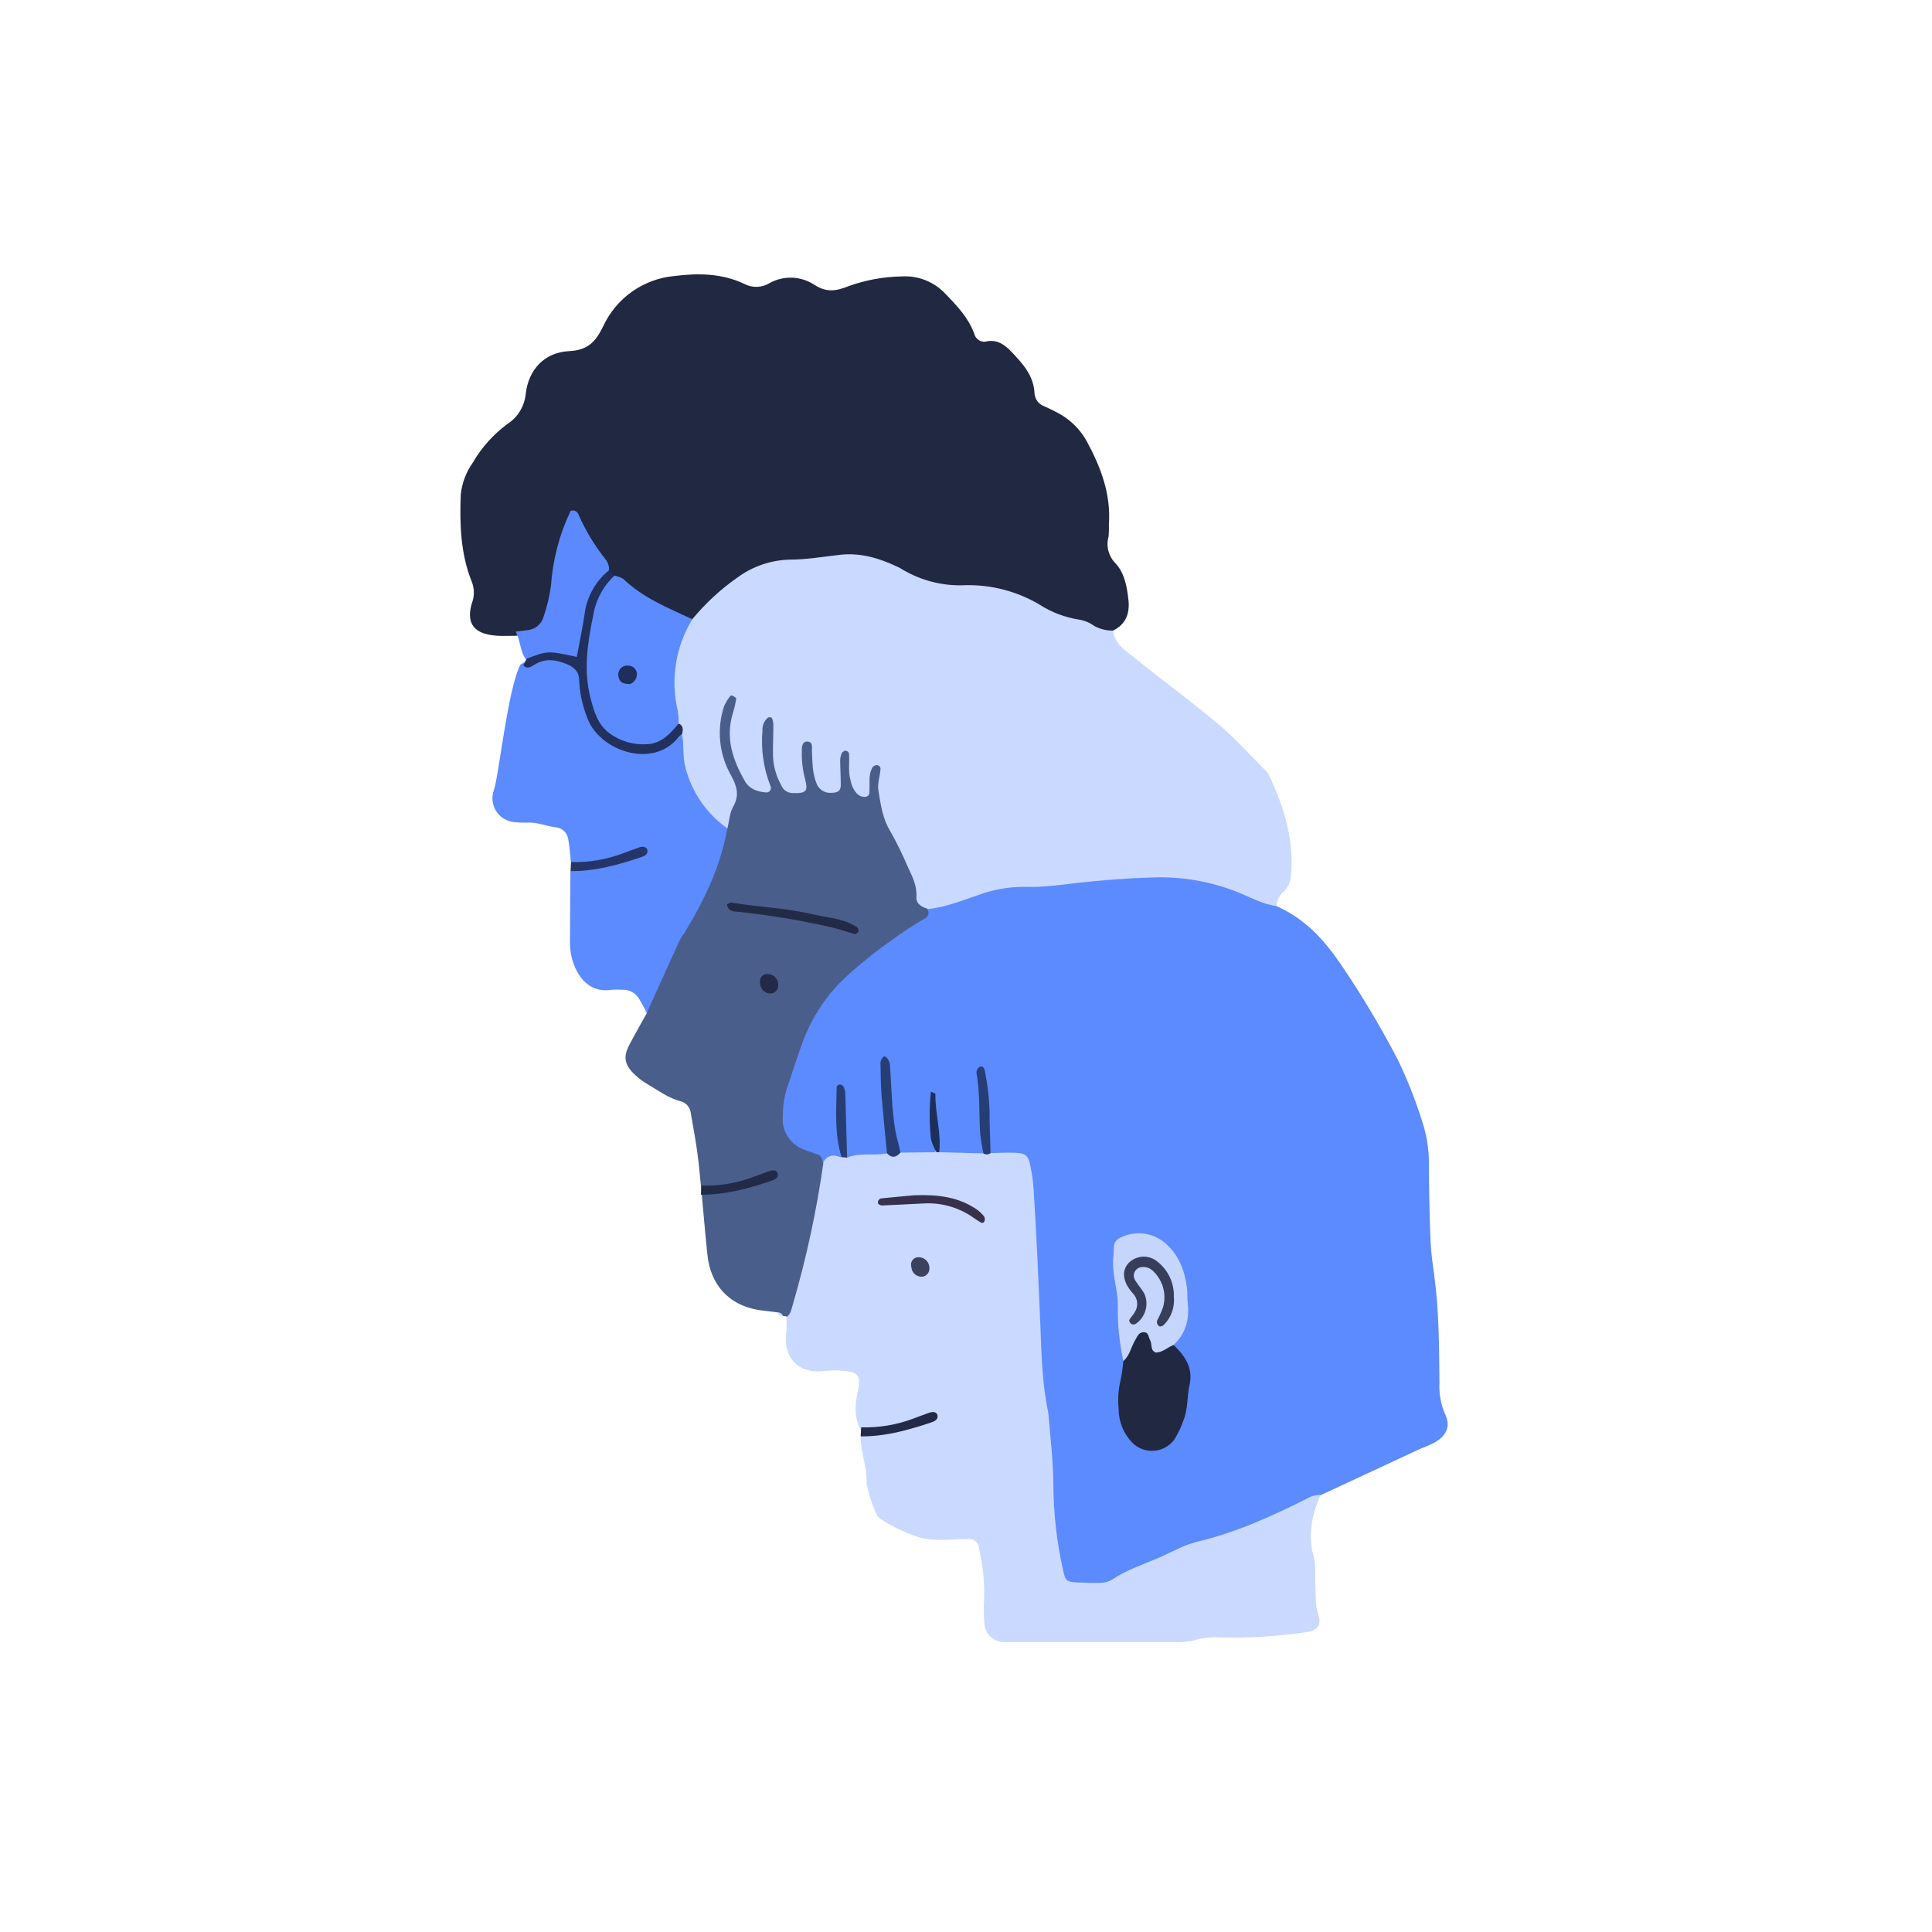 <svg width="151" height="151" viewBox="0 0 151 151" fill="none" xmlns="http://www.w3.org/2000/svg">
<path d="M99.757 70.817C101.886 71.741 103.387 73.33 104.695 75.218C106.354 77.647 107.867 80.172 109.227 82.781C109.957 84.279 110.576 85.828 111.08 87.416C111.484 88.567 111.688 89.777 111.683 90.996C111.683 92.984 111.729 94.972 111.806 96.96C111.84 97.85 111.971 98.74 112.093 99.645C112.477 102.447 112.477 105.267 112.504 108.087C112.46 108.918 112.608 109.748 112.938 110.512C113.406 111.468 113.064 112.22 112.113 112.75C111.729 112.964 111.291 113.103 110.885 113.291L103.21 116.863C100.886 118.585 98.246 119.833 95.44 120.535C92.888 121.23 90.517 122.392 88.115 123.475C87.495 123.816 86.833 124.074 86.146 124.242C83.679 124.626 82.965 124.119 82.309 121.717C81.496 118.759 81.868 115.712 81.476 112.719C80.632 106.284 80.621 99.784 80.283 93.314C80.179 91.269 79.043 90.736 77.451 90.402C76.634 89.316 77.067 88.057 76.971 86.871C76.914 86.104 77.025 85.337 76.868 84.807C76.887 86.526 77.213 88.475 76.78 90.425C76.269 90.66 75.712 90.776 75.15 90.764C74.589 90.752 74.037 90.613 73.537 90.356C72.943 88.934 72.765 87.373 73.023 85.855C72.547 87.259 73.384 88.782 73.084 90.279C72.271 90.824 71.419 90.755 70.556 90.44C69.002 88.84 69.75 86.71 69.247 85.149C68.925 86.683 70.325 88.483 69.293 90.302C68.349 90.768 67.276 90.903 66.246 90.686C65.452 89.266 65.97 87.697 65.775 86.442C65.878 87.543 65.64 88.897 65.966 90.218C65.583 91.062 64.815 90.985 64.105 91.023C60.41 89.105 60.161 88.118 61.25 84.116C62.559 79.339 65.295 75.774 69.389 73.127C70.584 72.389 71.691 71.516 72.685 70.525C78.664 68.292 84.964 68.265 91.192 68.054C94.286 67.916 97.326 68.897 99.757 70.817V70.817Z" fill="#5C8AFF"/>
<path d="M36.881 47.145C37.087 46.612 37.087 46.021 36.881 45.488C35.995 43.293 35.922 40.983 36.01 38.661C36.103 37.76 36.428 36.898 36.954 36.16C37.633 34.983 38.548 33.959 39.64 33.151C40.044 32.892 40.385 32.545 40.636 32.136C40.887 31.726 41.043 31.265 41.09 30.787C41.297 28.911 42.537 27.541 44.467 27.445C45.941 27.372 46.543 26.724 47.13 25.527C47.629 24.439 48.404 23.501 49.379 22.807C50.355 22.113 51.495 21.688 52.686 21.574C54.559 21.34 56.408 21.352 58.166 22.184C58.472 22.349 58.816 22.43 59.163 22.42C59.511 22.41 59.85 22.309 60.146 22.127C60.687 21.826 61.3 21.68 61.918 21.703C62.537 21.727 63.137 21.92 63.653 22.261C64.582 22.871 65.349 22.756 66.305 22.372C67.636 21.889 69.04 21.629 70.456 21.605C71.098 21.563 71.741 21.665 72.339 21.903C72.936 22.142 73.473 22.51 73.91 22.983C74.808 23.907 75.69 24.844 76.147 26.083C76.171 26.192 76.218 26.294 76.285 26.384C76.351 26.473 76.435 26.548 76.532 26.603C76.629 26.659 76.736 26.693 76.847 26.704C76.957 26.716 77.069 26.704 77.175 26.67C77.943 26.544 78.514 26.927 79.032 27.472C79.923 28.412 80.798 29.349 80.855 30.749C80.871 30.973 80.952 31.188 81.088 31.367C81.225 31.545 81.411 31.68 81.623 31.754C81.968 31.919 82.321 32.077 82.662 32.261C83.639 32.774 84.441 33.566 84.965 34.536C86.047 36.543 86.834 38.631 86.669 40.968C86.68 41.289 86.672 41.61 86.646 41.931C86.541 42.297 86.536 42.685 86.631 43.053C86.727 43.422 86.918 43.759 87.187 44.03C87.9 44.797 88.081 45.852 88.196 46.892C88.311 47.932 88.004 48.788 86.999 49.283C86.404 49.747 85.79 49.528 85.172 49.333C83.7 48.906 82.265 48.359 80.882 47.698C79.018 46.676 76.908 46.191 74.785 46.297C73.626 46.339 72.478 46.074 71.454 45.53C65.552 42.744 60.081 43.569 55.261 47.944C55.028 48.164 54.77 48.357 54.494 48.519C52.517 48.692 51.125 47.368 49.571 46.528C48.999 46.141 48.45 45.721 47.928 45.269C47.706 45.095 47.507 44.892 47.337 44.667C46.474 43.492 45.802 42.192 44.858 40.829C43.822 42.886 43.707 44.958 43.3 46.942C42.84 49.083 42.337 49.517 40.265 49.693C39.375 49.659 35.979 50.142 36.881 47.145Z" fill="#202941"/>
<path d="M54.109 48.396C55.129 47.159 56.311 46.066 57.624 45.146C58.814 44.266 60.247 43.775 61.726 43.738C63.062 43.738 64.393 43.5 65.728 43.354C67.309 43.193 68.763 43.642 70.168 44.31C70.283 44.363 70.394 44.429 70.506 44.494C71.993 45.387 73.711 45.82 75.444 45.737C77.494 45.688 79.516 46.221 81.277 47.272C82.198 47.862 83.231 48.254 84.312 48.423C84.756 48.492 85.177 48.667 85.54 48.934C85.993 49.175 86.5 49.297 87.013 49.286C87.09 50.319 87.927 50.821 88.598 51.351C90.774 53.12 93.049 54.774 95.202 56.577C96.476 57.644 97.589 58.899 98.77 60.077C98.959 60.251 99.118 60.456 99.239 60.683C100.39 63.212 101.207 65.817 100.869 68.657C100.816 69.039 100.636 69.393 100.359 69.662C100.185 69.802 100.042 69.977 99.938 70.175C99.835 70.373 99.773 70.59 99.757 70.813C98.663 70.675 97.715 70.111 96.714 69.723C94.696 68.919 92.538 68.528 90.367 68.572C87.681 68.638 85.029 68.891 82.374 69.217C81.61 69.303 80.841 69.335 80.072 69.313C78.857 69.308 77.652 69.518 76.511 69.934C75.187 70.383 73.882 70.924 72.466 71.055C71.584 71.35 71.261 70.763 71.15 70.1C70.859 68.411 70.034 66.949 69.232 65.495C68.544 64.233 68.232 62.8 68.334 61.366C68.372 61.182 68.184 61.443 68.188 61.458C68.357 62.11 68.222 62.69 67.421 62.636C66.051 62.548 66.216 61.374 66.024 60.468C65.994 60.342 65.973 60.214 65.959 60.084C66.181 61.658 65.985 62.264 65.111 62.31C63.288 62.398 63.392 60.859 63.042 59.816C62.958 60.618 64.109 61.88 62.478 62.314C60.847 62.747 60.648 61.404 60.233 60.303C60.023 59.608 59.928 58.884 59.953 58.158C59.912 58.963 60.02 59.768 60.272 60.533C60.456 61.059 60.943 61.819 60.026 62.191C59.282 62.49 58.641 62.13 58.108 61.592C57.064 60.499 56.4 57.824 56.749 56.22C56.404 57.682 56.477 58.634 57.379 60.38C58.23 62.018 58.042 63.45 56.872 64.808C54.186 64.067 53.572 61.761 52.954 59.493C52.848 58.867 52.81 58.232 52.839 57.598C52.801 57.189 52.712 56.787 52.574 56.401C51.973 54.496 51.963 52.455 52.547 50.545C52.847 49.617 53.246 48.849 54.109 48.396Z" fill="#CAD9FF"/>
<path d="M70.376 90.087L73.188 90.053H73.407L76.86 90.145C76.891 90.099 76.933 90.061 76.981 90.034C77.029 90.007 77.083 89.992 77.139 89.99C77.194 89.987 77.249 89.998 77.299 90.021C77.35 90.044 77.394 90.079 77.428 90.122C77.812 90.122 78.196 90.091 78.579 90.091C80.356 90.091 80.36 90.091 80.652 91.779C80.708 92.096 80.748 92.414 80.77 92.735C81.008 96.315 81.154 99.899 81.308 103.479C81.4 105.781 81.442 108.084 81.918 110.355C81.931 110.417 81.939 110.48 81.945 110.543C82.091 112.397 82.328 114.246 82.328 116.096C82.345 118.337 82.602 120.571 83.096 122.757C83.257 123.505 83.368 123.636 84.078 123.674C84.719 123.709 85.36 123.732 85.997 123.709C86.315 123.711 86.628 123.628 86.902 123.467C88.027 122.7 89.32 122.289 90.555 121.756C91.557 121.326 92.52 120.746 93.568 120.497C96.714 119.749 99.607 118.417 102.466 116.963C102.707 116.885 102.957 116.842 103.21 116.836C102.543 118.398 102.186 119.971 102.677 121.683C102.865 122.343 102.773 123.083 102.808 123.785C102.842 124.614 102.773 125.432 103.053 126.257C103.306 127.024 102.903 127.465 102.098 127.565C99.939 127.884 97.757 128.024 95.574 127.983C94.799 127.92 94.019 127.998 93.272 128.214C92.77 128.333 92.252 128.375 91.737 128.336C87.626 128.336 83.517 128.336 79.408 128.336C79.09 128.336 78.764 128.359 78.445 128.336C78.055 128.33 77.682 128.175 77.402 127.904C77.122 127.632 76.956 127.264 76.937 126.874C76.879 126.236 76.873 125.595 76.918 124.956C76.956 123.612 76.815 122.268 76.5 120.961C76.492 120.865 76.465 120.772 76.421 120.686C76.377 120.6 76.317 120.524 76.244 120.462C76.17 120.399 76.085 120.352 75.994 120.323C75.902 120.293 75.805 120.282 75.709 120.29C74.408 120.29 73.135 120.501 71.899 120.167C70.928 119.906 69.006 118.985 68.58 118.505C68.19 117.679 67.901 116.808 67.72 115.912C67.801 114.611 67.195 113.402 67.279 112.109C69.021 111.84 70.847 112.109 72.045 111.315C70.786 111.698 69.09 112.297 67.287 111.806C66.746 110.789 66.803 109.741 67.064 108.659C67.325 107.577 67.018 107.224 65.997 107.147C65.487 107.093 64.973 107.093 64.462 107.147C62.544 107.42 61.162 106.253 61.458 104.078C61.485 103.694 61.485 103.31 61.458 102.926C61.333 102.227 61.402 101.506 61.657 100.843C62.422 98.32 62.985 95.741 63.342 93.13C63.446 92.328 63.48 91.438 64.297 90.92C64.616 90.279 65.115 90.198 65.721 90.456C65.786 90.408 65.865 90.386 65.945 90.393C66.025 90.4 66.099 90.436 66.155 90.494C67.156 90.06 68.238 90.337 69.27 90.156C69.432 90.047 69.619 89.983 69.814 89.971C70.008 89.959 70.202 89.999 70.376 90.087V90.087Z" fill="#CAD9FF"/>
<path d="M64.351 90.904C63.824 94.619 63.033 98.292 61.983 101.894C61.868 102.259 61.838 102.662 61.511 102.911C61.415 102.873 61.312 102.855 61.208 102.857C61.043 102.781 60.909 102.654 60.744 102.57C60.433 102.531 60.122 102.481 59.808 102.454C57.221 102.228 55.56 100.639 55.288 98.065C55.034 95.647 54.858 93.222 54.593 90.808C54.455 89.538 54.209 88.28 53.994 87.017C53.975 86.792 53.885 86.578 53.737 86.407C53.588 86.236 53.39 86.117 53.169 86.066C52.225 85.812 51.446 85.229 50.621 84.746C50.234 84.521 49.876 84.249 49.555 83.936C48.818 83.222 48.703 82.593 49.171 81.691C49.639 80.79 50.096 80.011 50.56 79.174C50.514 77.01 51.711 75.252 52.64 73.484C53.998 70.943 55.445 68.465 56.205 65.656C56.247 65.468 56.327 65.29 56.439 65.133C56.551 64.976 56.693 64.844 56.857 64.742C56.995 64.182 57.018 63.553 57.294 63.069C57.812 62.164 57.597 61.439 57.133 60.594C56.67 59.781 56.382 58.88 56.29 57.948C56.197 57.017 56.301 56.076 56.596 55.188C56.723 54.897 56.889 54.626 57.091 54.382C57.114 54.351 57.229 54.355 57.275 54.382C57.379 54.443 57.551 54.539 57.54 54.597C57.485 54.976 57.4 55.351 57.287 55.717C56.676 57.659 57.264 59.386 58.219 61.051C58.576 61.673 59.175 61.868 59.838 61.934C59.902 61.945 59.967 61.939 60.028 61.916C60.088 61.893 60.141 61.854 60.181 61.803C60.22 61.752 60.245 61.691 60.252 61.626C60.26 61.562 60.249 61.497 60.222 61.439C59.675 60.059 59.46 58.569 59.593 57.091C59.58 56.9 59.613 56.708 59.689 56.532C59.765 56.355 59.882 56.2 60.03 56.078C60.079 56.06 60.132 56.053 60.184 56.059C60.236 56.065 60.286 56.083 60.33 56.112C60.402 56.285 60.441 56.47 60.445 56.657C60.445 57.494 60.395 58.327 60.418 59.163C60.46 59.935 60.678 60.687 61.055 61.362C61.122 61.541 61.241 61.696 61.397 61.806C61.553 61.917 61.739 61.979 61.93 61.983C63.081 62.029 63.138 61.784 62.939 60.947C62.731 60.198 62.641 59.422 62.67 58.645C62.67 58.327 62.712 57.916 63.142 57.962C63.572 58.008 63.441 58.442 63.457 58.73C63.503 59.562 63.48 60.399 63.806 61.197C63.887 61.439 64.047 61.647 64.261 61.786C64.475 61.926 64.73 61.989 64.984 61.964C65.502 61.964 65.721 61.799 65.713 61.327C65.713 60.687 65.667 60.042 65.667 59.409C65.67 59.217 65.714 59.029 65.798 58.856C65.829 58.803 65.872 58.758 65.924 58.726C65.976 58.693 66.036 58.673 66.097 58.668C66.155 58.678 66.21 58.703 66.256 58.741C66.302 58.779 66.337 58.828 66.358 58.883C66.408 59.581 66.273 60.287 66.477 60.986C66.538 61.366 66.706 61.721 66.96 62.01C67.046 62.105 67.153 62.179 67.272 62.226C67.391 62.272 67.52 62.291 67.647 62.279C68.004 62.225 67.946 61.926 67.958 61.688C67.985 61.116 67.874 60.537 68.18 59.992C68.215 59.941 68.259 59.898 68.31 59.865C68.362 59.832 68.419 59.81 68.48 59.8C68.526 59.793 68.574 59.798 68.618 59.813C68.663 59.828 68.703 59.853 68.736 59.887C68.769 59.921 68.794 59.962 68.808 60.007C68.822 60.051 68.825 60.099 68.817 60.145C68.764 60.713 68.56 61.262 68.664 61.853C68.848 62.927 68.979 63.99 69.581 64.961C70.086 65.856 70.539 66.778 70.939 67.724C71.296 68.491 71.68 69.217 71.626 70.103C71.592 70.652 72.033 70.87 72.471 71.02C72.517 71.085 72.548 71.16 72.561 71.239C72.574 71.318 72.568 71.399 72.546 71.475C72.522 71.552 72.482 71.622 72.428 71.681C72.374 71.74 72.307 71.785 72.233 71.814C71.402 72.294 70.598 72.818 69.823 73.384C68.618 74.225 67.465 75.138 66.369 76.116C64.683 77.612 63.407 79.514 62.663 81.641C62.233 82.793 61.895 83.944 61.492 85.095C61.291 85.769 61.188 86.468 61.185 87.171C61.118 87.751 61.252 88.336 61.565 88.828C61.878 89.321 62.351 89.691 62.904 89.876C63.254 90.022 63.63 90.122 63.983 90.26C64.243 90.379 64.247 90.674 64.351 90.904Z" fill="#4A5E8C"/>
<path d="M56.842 64.742C56.327 67.739 55.019 70.413 53.453 72.981C53.338 73.133 53.232 73.292 53.135 73.456C52.268 75.362 51.404 77.269 50.545 79.178C50.361 78.782 50.153 78.397 49.923 78.026C49.785 77.809 49.592 77.632 49.364 77.514C49.135 77.397 48.879 77.341 48.622 77.355C48.367 77.337 48.11 77.337 47.855 77.355C45.794 77.681 44.912 75.962 44.624 74.577C44.562 74.196 44.538 73.811 44.551 73.426C44.551 71.641 44.57 69.857 44.582 68.076C46.047 67.459 47.694 67.562 48.922 66.991C47.64 67.025 46.236 68.295 44.616 67.374C44.559 66.806 44.528 66.223 44.424 65.667C44.406 65.409 44.296 65.165 44.114 64.981C43.933 64.796 43.692 64.681 43.434 64.658C42.667 64.577 41.965 64.224 41.174 64.297C40.855 64.304 40.536 64.29 40.219 64.255C39.932 64.234 39.655 64.147 39.407 64.002C39.16 63.856 38.949 63.655 38.792 63.415C38.635 63.175 38.535 62.902 38.5 62.617C38.465 62.332 38.497 62.043 38.592 61.772C38.975 60.767 39.685 53.791 40.679 51.937C41.166 51.632 41.69 51.388 42.237 51.212C44.098 50.759 45.556 51.711 45.794 53.614C45.982 55.118 46.316 56.55 47.617 57.474C49.014 58.464 50.51 58.821 52.072 57.77C52.456 57.52 52.809 57.244 53.3 57.352C53.48 58.219 53.331 59.113 53.572 59.988C54.064 61.91 55.222 63.595 56.842 64.742V64.742Z" fill="#5C8AFF"/>
<path d="M44.628 67.375C46.028 67.416 47.422 67.18 48.73 66.68C49.148 66.531 49.563 66.366 49.981 66.224C50.234 66.139 50.53 66.158 50.595 66.442C50.66 66.726 50.426 66.884 50.161 66.976C48.354 67.59 46.528 68.096 44.594 68.085L44.628 67.375Z" fill="#253567"/>
<path d="M54.82 92.666C56.219 92.707 57.614 92.471 58.922 91.971C59.34 91.822 59.754 91.657 60.173 91.515C60.426 91.43 60.721 91.449 60.786 91.733C60.852 92.017 60.618 92.175 60.353 92.267C58.546 92.881 56.719 93.387 54.785 93.376L54.82 92.666Z" fill="#222A47"/>
<path d="M67.309 111.557C68.709 111.596 70.103 111.36 71.411 110.862C71.826 110.712 72.24 110.547 72.658 110.405C72.912 110.321 73.211 110.34 73.272 110.62C73.334 110.9 73.103 111.065 72.839 111.154C71.031 111.771 69.205 112.278 67.271 112.263C67.267 112.029 67.298 111.779 67.309 111.557Z" fill="#222A47"/>
<path d="M60.744 102.569C60.842 102.563 60.939 102.588 61.022 102.639C61.105 102.691 61.17 102.767 61.208 102.857C61.111 102.864 61.013 102.84 60.93 102.788C60.847 102.736 60.782 102.66 60.744 102.569Z" fill="#CAD9FF"/>
<path d="M91.722 105.118C92.808 106.142 93.233 107.086 92.969 108.256C92.761 109.189 92.861 110.175 92.47 111.077C92.302 111.556 92.084 112.016 91.821 112.45C91.642 112.714 91.407 112.934 91.133 113.096C90.858 113.257 90.552 113.357 90.235 113.386C89.918 113.416 89.598 113.375 89.299 113.267C88.999 113.159 88.727 112.987 88.502 112.761C87.824 112.067 87.44 111.138 87.432 110.167C87.352 109.404 87.401 108.632 87.577 107.884C87.683 107.387 87.756 106.883 87.796 106.376C88.076 105.931 88.015 105.382 88.222 104.918C88.759 103.69 89.561 103.541 90.168 104.749C90.674 105.766 91.334 104.565 91.722 105.118Z" fill="#202941"/>
<path d="M91.722 105.118C91.257 105.298 90.885 105.697 90.34 105.716C89.883 105.551 90.064 105.079 89.899 104.768C89.734 104.458 89.791 104.105 89.35 104.124C88.966 104.143 88.874 104.507 88.717 104.753C88.391 105.283 88.306 105.95 87.796 106.376C87.484 104.937 87.34 103.466 87.366 101.994C87.366 100.716 86.86 99.481 87.021 98.184C87.059 97.865 87.021 97.539 87.094 97.228C87.148 97.049 87.269 96.896 87.431 96.802C87.993 96.485 88.637 96.346 89.279 96.403C89.921 96.46 90.53 96.71 91.027 97.121C92.121 98.042 92.589 99.281 92.773 100.651C92.827 101.035 92.773 101.418 92.827 101.802C92.976 103.084 92.7 104.216 91.722 105.118Z" fill="#C5D5FC"/>
<path d="M70.375 90.087C70.045 90.471 69.696 90.54 69.324 90.141C69.178 88.606 69.021 87.071 68.898 85.559C68.837 84.792 68.837 84.024 68.821 83.257C68.8 83.135 68.81 83.01 68.851 82.893C68.892 82.776 68.963 82.671 69.055 82.589C69.22 82.47 69.531 82.858 69.558 83.257C69.681 84.98 69.692 86.71 69.988 88.422C70.084 88.99 70.283 89.523 70.375 90.087Z" fill="#273E75"/>
<path d="M77.42 90.126C77.339 90.187 77.241 90.221 77.14 90.225C77.038 90.23 76.938 90.203 76.852 90.149C76.764 89.585 76.633 89.021 76.599 88.453C76.511 86.918 76.599 85.383 76.319 83.848C76.315 83.758 76.334 83.669 76.374 83.588C76.415 83.508 76.475 83.439 76.549 83.388C76.879 83.269 76.952 83.545 76.994 83.802C77.193 84.805 77.31 85.823 77.343 86.845C77.336 87.95 77.389 89.04 77.42 90.126Z" fill="#273E74"/>
<path d="M66.208 90.478L65.778 90.44C65.207 88.633 65.364 86.779 65.394 84.934C65.394 84.868 65.563 84.749 65.648 84.757C65.707 84.764 65.764 84.785 65.814 84.819C65.865 84.852 65.906 84.897 65.936 84.949C66.017 85.119 66.061 85.305 66.066 85.494C66.116 87.155 66.166 88.817 66.208 90.478Z" fill="#273E75"/>
<path d="M73.407 90.056H73.304H73.196C72.998 89.731 72.851 89.378 72.759 89.009C72.63 87.783 72.63 86.547 72.759 85.321C72.954 85.417 73.108 85.456 73.108 85.498C73.085 87.021 73.576 88.518 73.407 90.056Z" fill="#1C2F59"/>
<path d="M54.11 48.396C53.457 49.463 53.021 50.648 52.828 51.883C52.634 53.118 52.686 54.38 52.982 55.595C53.029 55.911 53.047 56.231 53.035 56.55C52.721 58.02 51.627 58.469 50.326 58.496C48.757 58.549 47.257 58.039 46.577 56.612C44.908 53.058 45.043 49.421 46.685 45.867C46.931 45.338 47.318 44.881 48.028 44.996C48.275 45.036 48.512 45.124 48.726 45.254C50.265 46.739 52.218 47.514 54.11 48.396Z" fill="#5C8AFF"/>
<path d="M40.296 49.363C40.614 49.325 40.933 49.294 41.251 49.248C41.542 49.218 41.817 49.099 42.038 48.909C42.26 48.718 42.418 48.464 42.491 48.181C42.759 47.4 42.951 46.594 43.062 45.775C43.203 43.748 43.723 41.765 44.597 39.931C44.66 39.906 44.727 39.895 44.795 39.898C44.862 39.901 44.928 39.919 44.988 39.95C45.048 39.981 45.101 40.024 45.143 40.077C45.184 40.13 45.215 40.192 45.23 40.257C45.779 41.492 46.482 42.652 47.322 43.711C47.525 43.961 47.624 44.28 47.598 44.601C46.409 46.288 45.752 48.293 45.71 50.357C45.683 51.427 45.407 52.133 44.079 51.508C43.158 51.066 42.195 51.362 41.29 51.742C40.587 51.066 40.737 50.092 40.296 49.363Z" fill="#5C89FD"/>
<path d="M40.898 52.003L41.163 51.481C42.825 50.852 42.825 50.852 45.081 51.343C45.288 50.234 45.518 49.129 45.687 48.013C45.854 46.668 46.533 45.439 47.583 44.582L48.028 44.989C47.134 45.817 46.546 46.923 46.359 48.128C45.917 50.269 45.591 52.398 46.155 54.563C46.432 55.614 46.712 56.665 47.69 57.352C48.527 57.95 49.546 58.237 50.572 58.166C51.723 58.112 52.379 57.329 53.047 56.55C53.431 56.723 53.377 57.034 53.319 57.348C53.217 57.424 53.122 57.508 53.035 57.602C51.063 60.173 46.723 58.68 45.852 55.978C45.509 55.082 45.311 54.136 45.265 53.177C45.265 52.494 44.882 52.153 44.302 51.907C43.427 51.543 42.579 51.428 41.743 51.969C41.451 52.149 41.175 52.303 40.898 52.003Z" fill="#21305D"/>
<path d="M71.458 93.418C73.3 93.349 74.934 93.548 76.373 94.55C76.578 94.701 76.761 94.879 76.918 95.079C76.946 95.132 76.963 95.189 76.969 95.249C76.974 95.308 76.967 95.368 76.949 95.424C76.943 95.457 76.928 95.486 76.907 95.511C76.886 95.536 76.859 95.555 76.829 95.566C76.798 95.577 76.765 95.581 76.733 95.575C76.701 95.57 76.671 95.556 76.646 95.536C76.484 95.436 76.316 95.34 76.162 95.229C75.013 94.39 73.608 93.976 72.187 94.058C71.097 94.112 70.011 94.174 68.925 94.216C68.822 94.216 68.633 94.112 68.622 94.043C68.612 93.998 68.613 93.951 68.624 93.906C68.634 93.861 68.654 93.818 68.683 93.782C68.711 93.745 68.747 93.715 68.788 93.694C68.83 93.673 68.875 93.661 68.921 93.659C69.815 93.567 70.721 93.487 71.458 93.418Z" fill="#37314C"/>
<path d="M72.639 99.116C72.648 99.272 72.6 99.426 72.503 99.549C72.406 99.672 72.268 99.755 72.114 99.783C72.004 99.794 71.894 99.783 71.789 99.75C71.685 99.717 71.588 99.663 71.505 99.591C71.422 99.519 71.355 99.431 71.307 99.332C71.259 99.233 71.232 99.126 71.227 99.016C71.204 98.943 71.196 98.865 71.203 98.789C71.209 98.712 71.231 98.638 71.267 98.57C71.302 98.502 71.351 98.441 71.41 98.392C71.469 98.343 71.538 98.306 71.611 98.283C71.735 98.254 71.864 98.255 71.989 98.283C72.113 98.312 72.229 98.369 72.328 98.449C72.427 98.529 72.507 98.631 72.561 98.746C72.615 98.862 72.641 98.988 72.639 99.116V99.116Z" fill="#3C425E"/>
<path d="M60.825 76.979C60.834 77.135 60.785 77.29 60.689 77.412C60.592 77.535 60.453 77.619 60.299 77.647C60.19 77.658 60.08 77.646 59.975 77.613C59.87 77.58 59.773 77.526 59.691 77.454C59.608 77.382 59.54 77.294 59.492 77.195C59.444 77.097 59.417 76.989 59.413 76.879C59.39 76.806 59.381 76.729 59.388 76.652C59.395 76.576 59.417 76.501 59.452 76.433C59.488 76.365 59.537 76.305 59.596 76.255C59.655 76.206 59.723 76.169 59.797 76.146C59.921 76.118 60.05 76.118 60.174 76.147C60.298 76.175 60.414 76.232 60.514 76.312C60.613 76.392 60.692 76.494 60.746 76.61C60.8 76.725 60.827 76.852 60.825 76.979Z" fill="#222A47"/>
<path d="M67.098 72.831C67.006 72.892 66.891 73.023 66.818 73.004C66.204 72.842 65.606 72.62 64.988 72.478C62.636 71.941 60.256 71.541 57.858 71.281C57.547 71.242 57.206 71.281 56.964 71.039C56.891 70.941 56.842 70.826 56.822 70.705C56.822 70.682 56.914 70.624 56.968 70.598C57.018 70.561 57.078 70.54 57.141 70.54C59.267 70.897 61.431 70.962 63.537 71.461C64.646 71.722 65.813 71.768 66.826 72.37C66.914 72.409 66.988 72.474 67.037 72.556C67.085 72.639 67.107 72.735 67.098 72.831V72.831Z" fill="#222A47"/>
<path d="M91.745 101.357C91.785 101.759 91.735 102.165 91.598 102.545C91.461 102.926 91.242 103.271 90.955 103.556C90.882 103.636 90.678 103.705 90.613 103.663C90.532 103.615 90.47 103.539 90.441 103.449C90.412 103.36 90.418 103.262 90.456 103.176C90.636 102.84 90.789 102.489 90.913 102.128C91.046 101.631 91.041 101.107 90.898 100.613C90.756 100.119 90.481 99.673 90.103 99.323C89.987 99.212 89.849 99.129 89.696 99.079C89.544 99.029 89.383 99.014 89.224 99.035C89.112 99.045 89.005 99.083 88.911 99.145C88.818 99.207 88.742 99.292 88.69 99.391C88.638 99.49 88.612 99.602 88.614 99.714C88.616 99.826 88.647 99.936 88.702 100.033C88.925 100.417 89.243 100.743 89.451 101.134C89.626 101.547 89.651 102.007 89.522 102.436C89.393 102.865 89.118 103.235 88.745 103.483C88.689 103.507 88.63 103.518 88.57 103.514C88.51 103.511 88.451 103.493 88.399 103.463C88.315 103.406 88.23 103.222 88.269 103.153C88.384 102.938 88.583 102.769 88.695 102.546C88.834 102.329 88.898 102.072 88.877 101.814C88.855 101.557 88.749 101.314 88.576 101.123C88.403 100.937 88.25 100.734 88.119 100.517C87.693 99.749 87.778 99.081 88.334 98.598C88.632 98.352 89.007 98.218 89.393 98.218C89.779 98.218 90.154 98.352 90.452 98.598C90.87 98.923 91.205 99.343 91.43 99.822C91.654 100.302 91.763 100.828 91.745 101.357V101.357Z" fill="#373E59"/>
<path d="M49.275 53.453C48.588 53.487 48.404 53.23 48.342 52.897C48.315 52.787 48.314 52.673 48.34 52.564C48.366 52.454 48.417 52.352 48.489 52.267C48.562 52.181 48.654 52.114 48.758 52.07C48.862 52.027 48.974 52.009 49.087 52.018C49.248 52.017 49.406 52.073 49.531 52.176C49.655 52.279 49.74 52.423 49.77 52.582C49.795 52.761 49.761 52.944 49.671 53.102C49.582 53.26 49.442 53.383 49.275 53.453V53.453Z" fill="#1F2E5B"/>
</svg>
